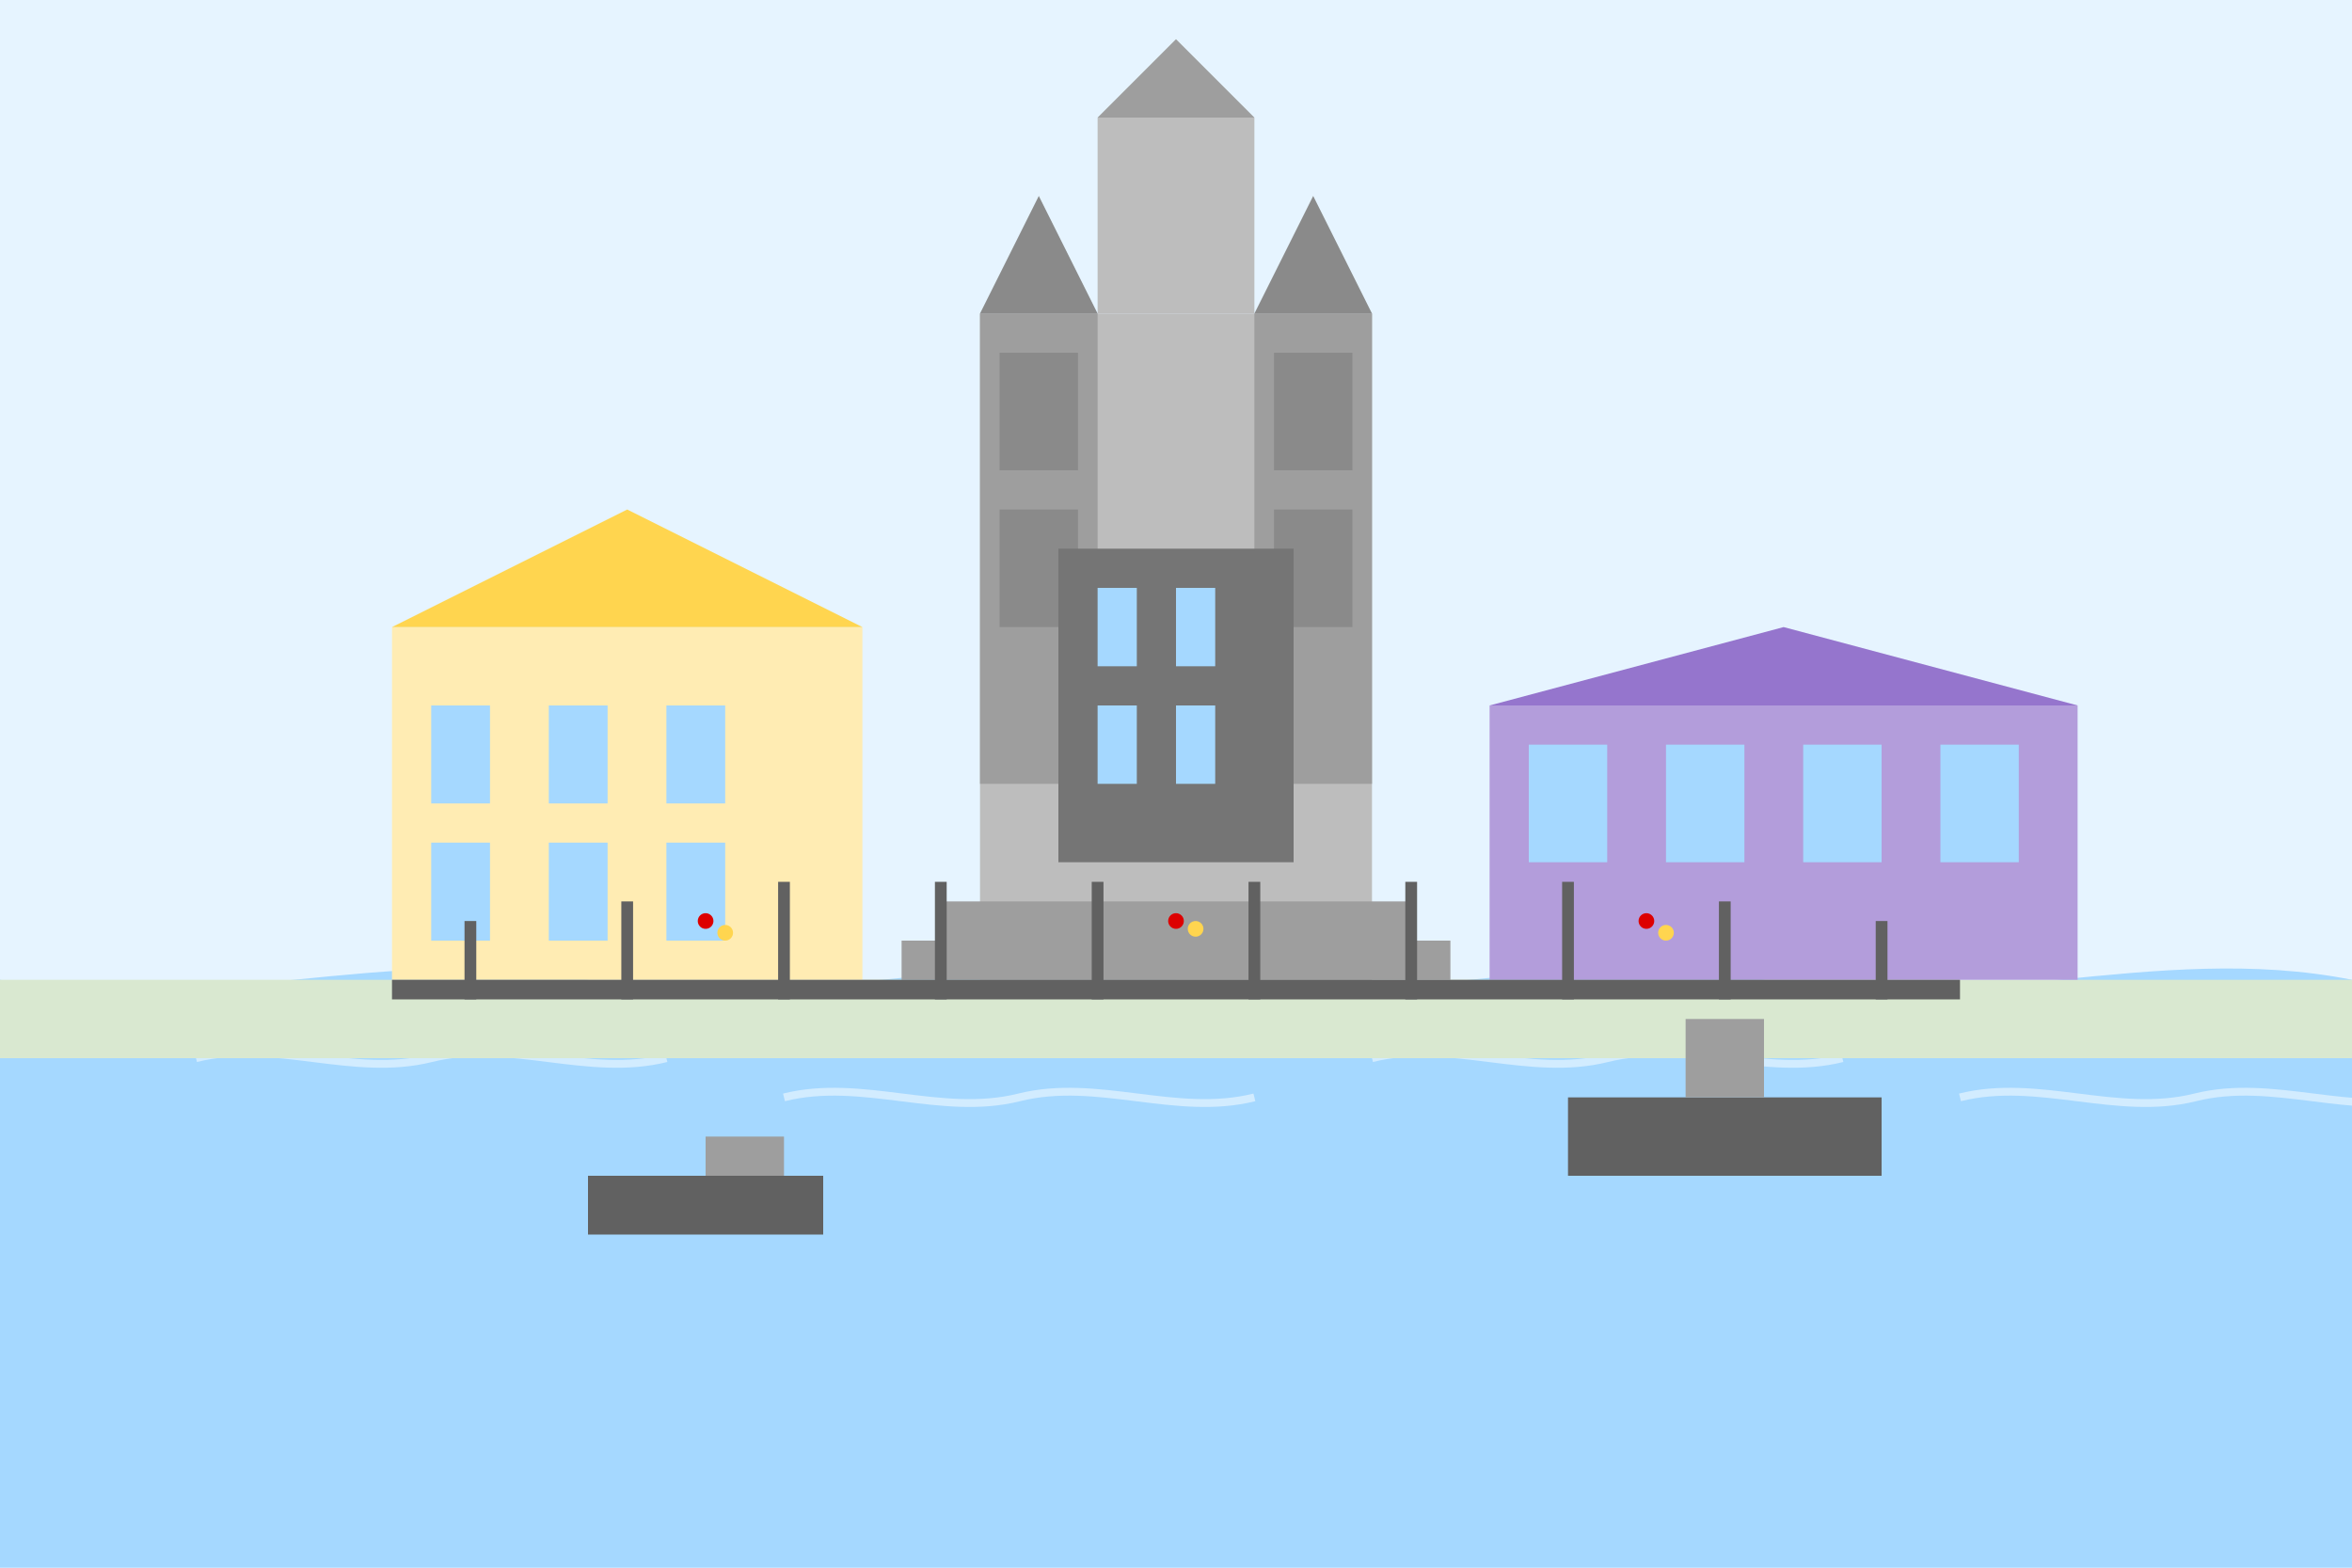 <?xml version="1.0" encoding="UTF-8"?>
<svg width="600" height="400" viewBox="0 0 600 400" fill="none" xmlns="http://www.w3.org/2000/svg">
  <!-- Небо -->
  <rect width="600" height="400" fill="#E6F4FF"/>
  
  <!-- Река Рейн -->
  <path d="M0 250C50 260 100 240 150 250C200 260 250 240 300 250C350 260 400 240 450 250C500 260 550 240 600 250L600 400L0 400L0 250Z" fill="#A5D8FF"/>
  
  <!-- Волны на реке -->
  <path d="M50 270C70 265 90 275 110 270C130 265 150 275 170 270" stroke="#FFFFFF" stroke-opacity="0.5" stroke-width="2"/>
  <path d="M200 280C220 275 240 285 260 280C280 275 300 285 320 280" stroke="#FFFFFF" stroke-opacity="0.5" stroke-width="2"/>
  <path d="M350 270C370 265 390 275 410 270C430 265 450 275 470 270" stroke="#FFFFFF" stroke-opacity="0.5" stroke-width="2"/>
  <path d="M500 280C520 275 540 285 560 280C580 275 600 285 620 280" stroke="#FFFFFF" stroke-opacity="0.5" stroke-width="2"/>
  
  <!-- Берег -->
  <rect y="250" width="600" height="20" fill="#D9E8D0"/>
  
  <!-- Кёльнский собор -->
  <rect x="250" y="80" width="100" height="170" fill="#BDBDBD"/>
  
  <!-- Центральная башня собора -->
  <rect x="280" y="30" width="40" height="50" fill="#BDBDBD"/>
  <path d="M280 30L300 10L320 30L280 30Z" fill="#9E9E9E"/>
  
  <!-- Две главные башни собора -->
  <rect x="250" y="80" width="30" height="120" fill="#9E9E9E"/>
  <path d="M250 80L265 50L280 80L250 80Z" fill="#8A8A8A"/>
  <rect x="320" y="80" width="30" height="120" fill="#9E9E9E"/>
  <path d="M320 80L335 50L350 80L320 80Z" fill="#8A8A8A"/>
  
  <!-- Детали башен -->
  <rect x="255" y="90" width="20" height="30" fill="#8A8A8A"/>
  <rect x="255" y="130" width="20" height="30" fill="#8A8A8A"/>
  <rect x="325" y="90" width="20" height="30" fill="#8A8A8A"/>
  <rect x="325" y="130" width="20" height="30" fill="#8A8A8A"/>
  
  <!-- Окна собора -->
  <rect x="270" y="140" width="60" height="80" fill="#757575"/>
  <rect x="280" y="150" width="10" height="20" fill="#A5D8FF"/>
  <rect x="300" y="150" width="10" height="20" fill="#A5D8FF"/>
  <rect x="280" y="180" width="10" height="20" fill="#A5D8FF"/>
  <rect x="300" y="180" width="10" height="20" fill="#A5D8FF"/>
  
  <!-- Ступени собора -->
  <rect x="240" y="230" width="120" height="10" fill="#9E9E9E"/>
  <rect x="230" y="240" width="140" height="10" fill="#9E9E9E"/>
  
  <!-- Городские здания слева от собора -->
  <rect x="100" y="160" width="120" height="90" fill="#FFECB3"/>
  <rect x="110" y="180" width="15" height="25" fill="#A5D8FF"/>
  <rect x="140" y="180" width="15" height="25" fill="#A5D8FF"/>
  <rect x="170" y="180" width="15" height="25" fill="#A5D8FF"/>
  <rect x="110" y="215" width="15" height="25" fill="#A5D8FF"/>
  <rect x="140" y="215" width="15" height="25" fill="#A5D8FF"/>
  <rect x="170" y="215" width="15" height="25" fill="#A5D8FF"/>
  <path d="M100 160L160 130L220 160L100 160Z" fill="#FFD54F"/>
  
  <!-- Городские здания справа от собора -->
  <rect x="380" y="180" width="150" height="70" fill="#B39DDB"/>
  <rect x="390" y="190" width="20" height="30" fill="#A5D8FF"/>
  <rect x="425" y="190" width="20" height="30" fill="#A5D8FF"/>
  <rect x="460" y="190" width="20" height="30" fill="#A5D8FF"/>
  <rect x="495" y="190" width="20" height="30" fill="#A5D8FF"/>
  <path d="M380 180L455 160L530 180L380 180Z" fill="#9575CD"/>
  
  <!-- Мост Гогенцоллернов -->
  <rect x="100" y="250" width="400" height="5" fill="#616161"/>
  <path d="M120 255L120 235" stroke="#616161" stroke-width="3"/>
  <path d="M160 255L160 230" stroke="#616161" stroke-width="3"/>
  <path d="M200 255L200 225" stroke="#616161" stroke-width="3"/>
  <path d="M240 255L240 225" stroke="#616161" stroke-width="3"/>
  <path d="M280 255L280 225" stroke="#616161" stroke-width="3"/>
  <path d="M320 255L320 225" stroke="#616161" stroke-width="3"/>
  <path d="M360 255L360 225" stroke="#616161" stroke-width="3"/>
  <path d="M400 255L400 225" stroke="#616161" stroke-width="3"/>
  <path d="M440 255L440 230" stroke="#616161" stroke-width="3"/>
  <path d="M480 255L480 235" stroke="#616161" stroke-width="3"/>
  
  <!-- "Любовные замочки" на мосту -->
  <circle cx="180" cy="235" r="2" fill="#DD0000"/>
  <circle cx="185" cy="238" r="2" fill="#FFD54F"/>
  <circle cx="300" cy="235" r="2" fill="#DD0000"/>
  <circle cx="305" cy="237" r="2" fill="#FFD54F"/>
  <circle cx="420" cy="235" r="2" fill="#DD0000"/>
  <circle cx="425" cy="238" r="2" fill="#FFD54F"/>
  
  <!-- Лодки на Рейне -->
  <rect x="150" y="300" width="60" height="15" fill="#616161"/>
  <rect x="180" y="290" width="20" height="10" fill="#9E9E9E"/>
  <rect x="400" y="280" width="80" height="20" fill="#616161"/>
  <rect x="430" y="260" width="20" height="20" fill="#9E9E9E"/>
</svg>